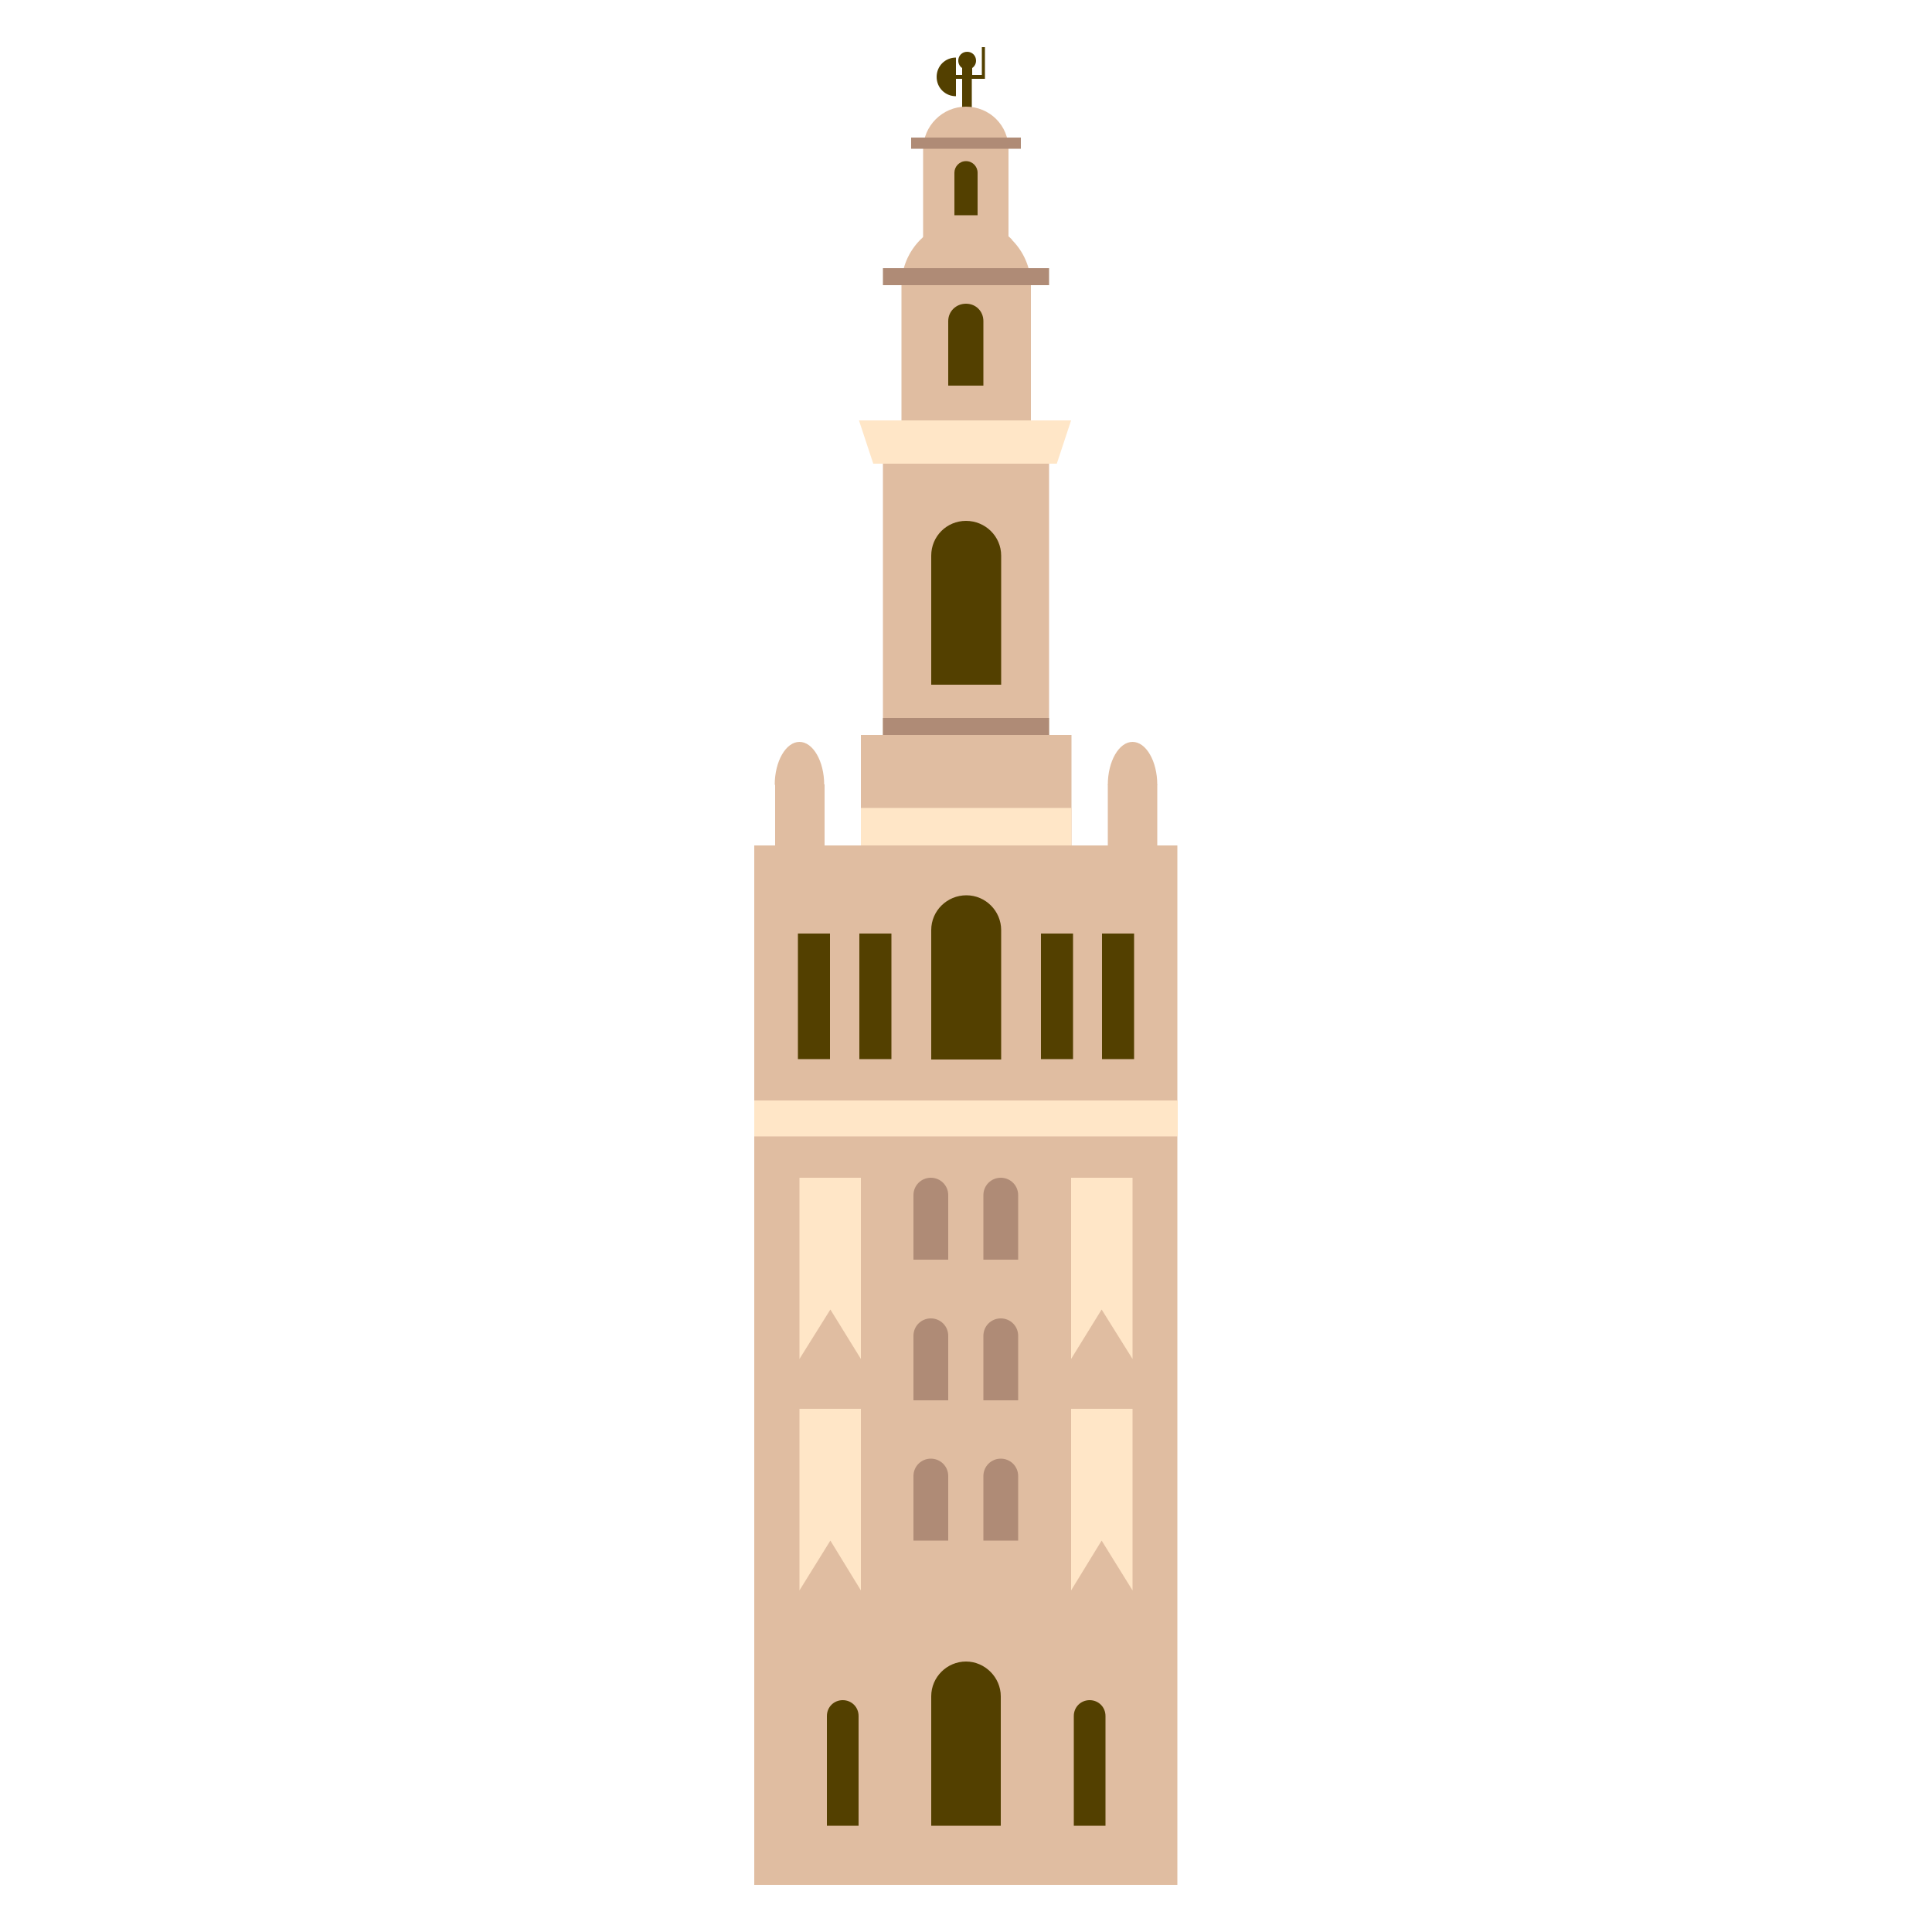 <?xml version="1.0" encoding="UTF-8"?><svg id="Layer_2" xmlns="http://www.w3.org/2000/svg" xmlns:xlink="http://www.w3.org/1999/xlink" viewBox="0 0 50 50"><defs><style>.cls-1{clip-path:url(#clippath);}.cls-2{fill:none;}.cls-3{fill:#534000;}.cls-4{fill:#e0bda1;}.cls-5{fill:#ffe6c7;}.cls-6{fill:#af8b76;}</style><clipPath id="clippath"><rect class="cls-2" width="50" height="50"/></clipPath></defs><g id="Layer_1-2"><g class="cls-1"><g><path class="cls-3" d="M25.5,1.22h-.09v.72h-.25v-.18c.06-.04,.1-.11,.1-.19,0-.13-.1-.23-.23-.23s-.23,.1-.23,.23c0,.08,.04,.15,.1,.19v.18h-.16v-.45c-.28,0-.5,.22-.5,.5s.22,.5,.5,.5v-.45h.16v.92h.25v-.92h.34v-.82Z"/><g><path class="cls-4" d="M19.52,21.88v26.9h10.95V21.88h-10.95Z"/><g><path class="cls-3" d="M25.91,24.07v3.35h-1.81v-3.35c0-.5,.41-.9,.91-.9s.9,.41,.9,.9Z"/><rect class="cls-3" x="20.65" y="24.16" width=".83" height="3.25"/><rect class="cls-3" x="22.24" y="24.16" width=".83" height="3.25"/><rect class="cls-3" x="28.52" y="24.16" width=".83" height="3.25"/><rect class="cls-3" x="26.94" y="24.16" width=".83" height="3.25"/></g><g><path class="cls-3" d="M24.1,47.25v-3.35c0-.5,.41-.9,.9-.9s.9,.41,.9,.9v3.35h-1.81Z"/><path class="cls-3" d="M28.61,47.25h-.82v-2.84c0-.23,.18-.41,.41-.41h0c.23,0,.41,.18,.41,.41v2.84Z"/><path class="cls-3" d="M22.22,47.25h-.82v-2.84c0-.23,.18-.41,.41-.41h0c.23,0,.41,.18,.41,.41v2.84Z"/></g><rect class="cls-5" x="19.52" y="28.48" width="10.96" height=".93"/><g><path class="cls-6" d="M23.64,32.6v-1.67c0-.25,.2-.45,.45-.45s.45,.2,.45,.45v1.67h-.9Z"/><path class="cls-6" d="M25.45,32.6v-1.67c0-.25,.2-.45,.45-.45s.45,.2,.45,.45v1.67h-.9Z"/></g><g><path class="cls-6" d="M23.64,36.24v-1.67c0-.25,.2-.45,.45-.45s.45,.2,.45,.45v1.67h-.9Z"/><path class="cls-6" d="M25.45,36.24v-1.67c0-.25,.2-.45,.45-.45s.45,.2,.45,.45v1.67h-.9Z"/></g><g><path class="cls-6" d="M23.64,39.87v-1.67c0-.25,.2-.45,.45-.45s.45,.2,.45,.45v1.67h-.9Z"/><path class="cls-6" d="M25.45,39.87v-1.67c0-.25,.2-.45,.45-.45s.45,.2,.45,.45v1.67h-.9Z"/></g><g><g><polygon class="cls-5" points="27.72 30.48 29.31 30.48 29.31 35.17 28.51 33.89 27.72 35.17 27.72 30.48"/><polygon class="cls-5" points="27.72 36.46 29.31 36.46 29.31 41.16 28.51 39.87 27.72 41.16 27.72 36.46"/></g><g><polygon class="cls-5" points="20.69 30.48 22.28 30.48 22.28 35.17 21.49 33.89 20.69 35.17 20.69 30.48"/><polygon class="cls-5" points="20.69 36.46 22.28 36.46 22.28 41.16 21.49 39.87 20.69 41.16 20.69 36.46"/></g></g><g><g><rect class="cls-4" x="20.06" y="20.3" width="1.28" height="1.58"/><path class="cls-4" d="M20.69,19.2c-.35,0-.64,.5-.64,1.11h1.28c0-.61-.29-1.11-.64-1.11Z"/></g><g><rect class="cls-4" x="28.67" y="20.3" width="1.28" height="1.58"/><path class="cls-4" d="M29.31,19.2c-.35,0-.64,.5-.64,1.11h1.28c0-.61-.29-1.11-.64-1.11Z"/></g></g><g><rect class="cls-4" x="22.28" y="19.02" width="5.45" height="2.86"/><rect class="cls-5" x="22.28" y="20.91" width="5.45" height=".97"/></g><path class="cls-4" d="M22.85,10.88v8.15h4.3V10.88h-4.3Z"/><path class="cls-3" d="M25.91,14.38v3.34h-1.81v-3.34c0-.5,.4-.9,.9-.9s.91,.4,.91,.9Z"/><polygon class="cls-5" points="27.35 12 22.6 12 22.23 10.88 27.72 10.88 27.35 12"/><g><path class="cls-4" d="M26.19,6.2c-.3-.3-.72-.49-1.18-.49-.93,0-1.68,.75-1.68,1.68v3.49h3.35v-3.49c0-.46-.19-.88-.49-1.18Z"/><path class="cls-3" d="M25.45,8.31v1.67h-.91v-1.67c0-.25,.2-.45,.46-.45s.45,.2,.45,.45Z"/><rect class="cls-6" x="22.85" y="6.94" width="4.3" height=".44"/></g><g><path class="cls-4" d="M25.78,3.08c-.2-.2-.48-.32-.78-.32-.61,0-1.11,.5-1.11,1.11v2.31h2.21V3.86c0-.31-.12-.58-.32-.78Z"/><path class="cls-3" d="M25.3,4.47v1.1h-.6v-1.1c0-.16,.13-.3,.3-.3s.3,.14,.3,.3Z"/><rect class="cls-6" x="23.58" y="3.56" width="2.84" height=".29"/></g><rect class="cls-6" x="22.85" y="18.58" width="4.3" height=".44"/></g></g></g></g></svg>